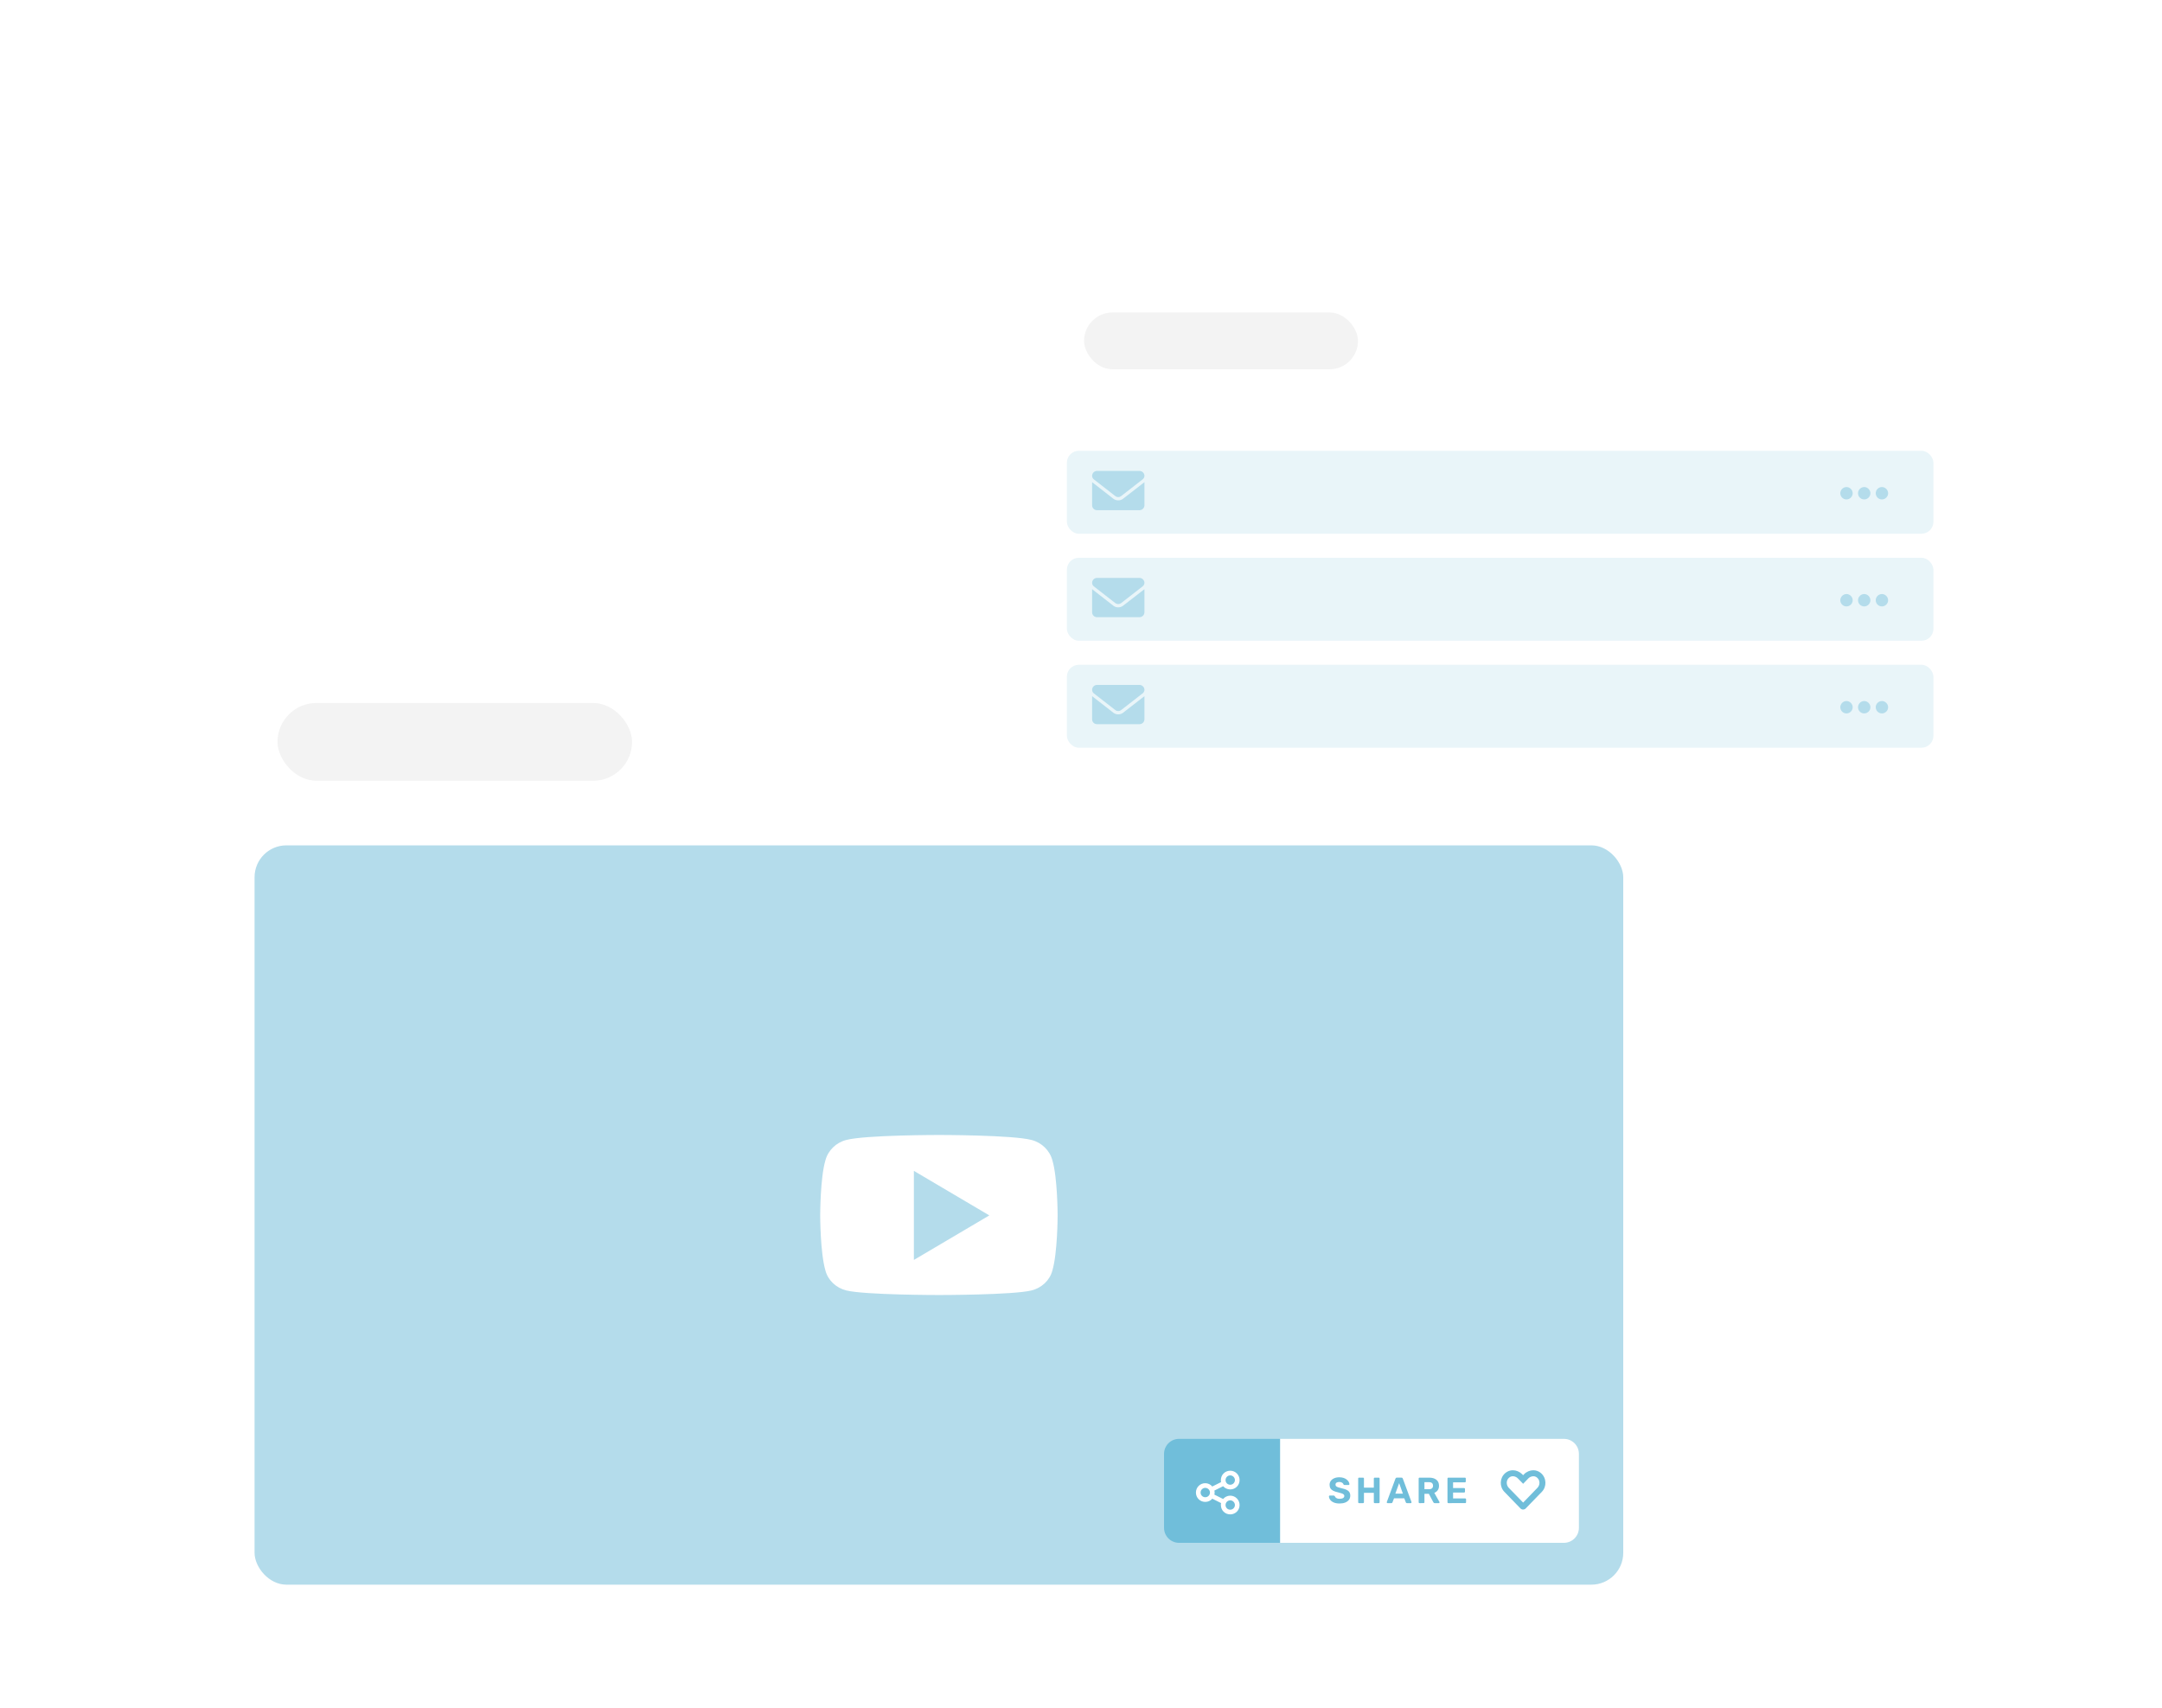 <svg fill="none" height="429" viewBox="0 0 543 429" width="543" xmlns="http://www.w3.org/2000/svg" xmlns:xlink="http://www.w3.org/1999/xlink"><filter id="a" color-interpolation-filters="sRGB" filterUnits="userSpaceOnUse" height="286.032" width="389.961" x="40.831" y="112.54"><feFlood flood-opacity="0" result="BackgroundImageFix"/><feColorMatrix in="SourceAlpha" result="hardAlpha" type="matrix" values="0 0 0 0 0 0 0 0 0 0 0 0 0 0 0 0 0 0 127 0"/><feOffset dy="2"/><feGaussianBlur stdDeviation="1.5"/><feColorMatrix type="matrix" values="0 0 0 0 0.592 0 0 0 0 0.592 0 0 0 0 0.592 0 0 0 0.06 0"/><feBlend in2="BackgroundImageFix" mode="normal" result="effect1_dropShadow_701_1297"/><feColorMatrix in="SourceAlpha" result="hardAlpha" type="matrix" values="0 0 0 0 0 0 0 0 0 0 0 0 0 0 0 0 0 0 127 0"/><feOffset dy="6"/><feGaussianBlur stdDeviation="3"/><feColorMatrix type="matrix" values="0 0 0 0 0.592 0 0 0 0 0.592 0 0 0 0 0.592 0 0 0 0.05 0"/><feBlend in2="effect1_dropShadow_701_1297" mode="normal" result="effect2_dropShadow_701_1297"/><feColorMatrix in="SourceAlpha" result="hardAlpha" type="matrix" values="0 0 0 0 0 0 0 0 0 0 0 0 0 0 0 0 0 0 127 0"/><feOffset dy="14"/><feGaussianBlur stdDeviation="4"/><feColorMatrix type="matrix" values="0 0 0 0 0.592 0 0 0 0 0.592 0 0 0 0 0.592 0 0 0 0.03 0"/><feBlend in2="effect2_dropShadow_701_1297" mode="normal" result="effect3_dropShadow_701_1297"/><feColorMatrix in="SourceAlpha" result="hardAlpha" type="matrix" values="0 0 0 0 0 0 0 0 0 0 0 0 0 0 0 0 0 0 127 0"/><feOffset dy="24"/><feGaussianBlur stdDeviation="5"/><feColorMatrix type="matrix" values="0 0 0 0 0.592 0 0 0 0 0.592 0 0 0 0 0.592 0 0 0 0.01 0"/><feBlend in2="effect3_dropShadow_701_1297" mode="normal" result="effect4_dropShadow_701_1297"/><feBlend in="SourceGraphic" in2="effect4_dropShadow_701_1297" mode="normal" result="shape"/></filter><filter id="b" color-interpolation-filters="sRGB" filterUnits="userSpaceOnUse" height="152.61" width="252.098" x="247.733" y="54.017"><feFlood flood-opacity="0" result="BackgroundImageFix"/><feColorMatrix in="SourceAlpha" result="hardAlpha" type="matrix" values="0 0 0 0 0 0 0 0 0 0 0 0 0 0 0 0 0 0 127 0"/><feOffset dx="-3"/><feGaussianBlur stdDeviation="5"/><feComposite in2="hardAlpha" operator="out"/><feColorMatrix type="matrix" values="0 0 0 0 0.592 0 0 0 0 0.592 0 0 0 0 0.592 0 0 0 0.1 0"/><feBlend in2="BackgroundImageFix" mode="normal" result="effect1_dropShadow_701_1297"/><feBlend in="SourceGraphic" in2="effect1_dropShadow_701_1297" mode="normal" result="shape"/></filter><g filter="url(#a)"><rect fill="#fff" height="251.032" rx="12" width="369.961" x="50.831" y="113.54"/><rect fill="#f3f3f3" height="19.53" rx="9.765" width="89.05" x="69.698" y="130.557"/><rect fill="#b4dceb" height="185.681" rx="8" width="343.754" x="63.935" y="166.314"/><path d="m264.318 245.438c-.654-2.513-2.726-4.501-5.233-5.13-4.687-1.256-23.219-1.256-23.219-1.256s-18.642 0-23.329 1.256c-2.507.629-4.579 2.617-5.233 5.13-1.308 4.396-1.308 13.818-1.308 13.818s0 9.317 1.308 13.818c.654 2.512 2.726 4.397 5.233 5.025 4.687 1.151 23.329 1.151 23.329 1.151s18.532 0 23.219-1.151c2.507-.628 4.579-2.513 5.233-5.025 1.308-4.501 1.308-13.818 1.308-13.818s0-9.422-1.308-13.818zm-34.557 22.297v-16.958l15.479 8.479z" fill="#fff"/><path d="m229.524 248.068 18.948 11.186-18.948 11.186z" fill="#b4dceb"/><path d="m321.491 315.376h71.295c2.081 0 3.767 1.686 3.767 3.767v18.576c0 2.081-1.686 3.767-3.767 3.767h-71.295z" fill="#fff"/><path d="m292.355 319.143c0-2.081 1.687-3.767 3.767-3.767h25.367v26.11h-25.367c-2.08 0-3.767-1.686-3.767-3.767z" fill="#70beda"/><path d="m308.981 329.641c1.297 0 2.35 1.053 2.35 2.35 0 1.322-1.053 2.35-2.35 2.35-1.322 0-2.35-1.028-2.35-2.35 0-.147 0-.318.049-.489l-2.204-1.102c-.44.514-1.077.808-1.762.808-1.322 0-2.35-1.028-2.35-2.35 0-1.298 1.028-2.35 2.35-2.35.685 0 1.322.318 1.762.832l2.204-1.102c-.049-.171-.049-.342-.049-.514 0-1.297 1.028-2.35 2.35-2.35 1.297 0 2.35 1.053 2.35 2.35 0 1.322-1.053 2.35-2.35 2.35-.71 0-1.347-.318-1.787-.807l-2.204 1.101c.049.172.074.343.074.49 0 .171-.025.343-.074.514l2.204 1.102c.44-.515 1.077-.833 1.787-.833zm0-5.092c-.661 0-1.175.539-1.175 1.175 0 .661.514 1.175 1.175 1.175.636 0 1.175-.514 1.175-1.175 0-.636-.539-1.175-1.175-1.175zm-6.267 5.484c.636 0 1.175-.514 1.175-1.175 0-.637-.539-1.175-1.175-1.175-.661 0-1.175.538-1.175 1.175 0 .661.514 1.175 1.175 1.175zm6.267 3.133c.636 0 1.175-.514 1.175-1.175 0-.636-.539-1.175-1.175-1.175-.661 0-1.175.539-1.175 1.175 0 .661.514 1.175 1.175 1.175z" fill="#fff"/><g fill="#70beda"><path d="m336.448 331.607c-.585 0-1.076-.085-1.472-.256-.39-.171-.686-.393-.887-.667-.201-.275-.308-.567-.32-.878 0-.049.019-.092.055-.128.037-.043.082-.064.137-.064h.979c.079 0 .14.018.182.055.043.03.083.07.119.119.043.103.11.204.201.301.098.098.229.18.394.247.164.061.368.092.612.092.396 0 .692-.064.887-.192.201-.128.302-.302.302-.522 0-.158-.055-.286-.165-.384-.103-.097-.271-.186-.503-.265-.225-.079-.527-.164-.905-.256-.457-.097-.847-.222-1.17-.375-.317-.158-.558-.359-.722-.603-.159-.25-.238-.558-.238-.924 0-.365.1-.688.302-.969.201-.286.484-.509.85-.667.366-.165.801-.247 1.307-.247.409 0 .768.055 1.079.164.317.11.579.253.787.43.213.177.375.366.484.567.11.201.168.396.174.585 0 .049-.018.095-.055.137-.036.037-.082.055-.137.055h-1.024c-.061 0-.116-.012-.165-.036-.048-.025-.088-.067-.119-.128-.036-.159-.146-.296-.329-.412-.176-.122-.408-.183-.695-.183-.298 0-.536.055-.713.165-.17.11-.256.277-.256.503 0 .146.043.271.128.375.092.097.241.186.448.265.214.073.494.155.841.247.537.109.973.24 1.308.393.335.152.582.35.741.594.158.238.237.54.237.905 0 .409-.116.759-.347 1.052-.226.292-.54.518-.942.676-.396.153-.859.229-1.39.229zm4.895-.091c-.067 0-.122-.022-.164-.064-.043-.043-.064-.098-.064-.165v-5.943c0-.067.021-.122.064-.165.042-.042.097-.064.164-.064h.997c.067 0 .122.022.164.064.043.043.064.098.064.165v2.286h2.478v-2.286c0-.067.022-.122.064-.165.043-.042.098-.064.165-.064h.996c.067 0 .122.022.165.064.043.043.064.098.064.165v5.943c0 .067-.021.122-.064.165-.043.042-.098.064-.165.064h-.996c-.067 0-.122-.022-.165-.064-.042-.043-.064-.098-.064-.165v-2.359h-2.478v2.359c0 .067-.021.122-.064.165-.042.042-.097.064-.164.064zm7.144 0c-.055 0-.101-.019-.137-.055-.037-.043-.055-.089-.055-.137 0-.031.003-.058.009-.083l2.176-5.879c.018-.067.055-.125.11-.174.055-.048.131-.073.228-.073h1.171c.097 0 .174.025.228.073.055.049.092.107.11.174l2.176 5.879c.006.025.009.052.009.083 0 .048-.018.094-.054.137-.037.036-.083.055-.138.055h-.951c-.091 0-.158-.022-.201-.064-.042-.043-.07-.083-.082-.119l-.393-1.024h-2.579l-.393 1.024c-.012.036-.039.076-.082.119-.043.042-.11.064-.201.064zm1.966-2.387h1.892l-.941-2.633zm6.081 2.387c-.067 0-.122-.022-.165-.064-.042-.043-.064-.098-.064-.165v-5.943c0-.067.022-.122.064-.165.043-.042.098-.064.165-.064h2.423c.762 0 1.362.177 1.801.531.439.347.659.85.659 1.508 0 .445-.107.817-.32 1.116-.214.298-.5.521-.86.667l1.289 2.286c.019.037.028.07.028.101 0 .048-.019.094-.055.137-.037.036-.082.055-.137.055h-1.015c-.11 0-.192-.028-.247-.083-.055-.061-.095-.115-.119-.164l-1.115-2.094h-1.107v2.112c0 .067-.021.122-.064.165-.042.042-.097.064-.164.064zm1.225-3.502h1.171c.335 0 .582-.076.74-.229.165-.152.247-.366.247-.64s-.079-.491-.238-.649c-.158-.159-.408-.238-.749-.238h-1.171zm6.013 3.502c-.067 0-.122-.022-.164-.064-.043-.043-.064-.098-.064-.165v-5.943c0-.067.021-.122.064-.165.042-.042.097-.064.164-.064h4.142c.067 0 .122.022.165.064.042.043.064.098.064.165v.731c0 .061-.022.113-.064.156-.043.042-.098.064-.165.064h-2.962v1.435h2.761c.067 0 .122.022.165.064.042.043.064.098.064.165v.676c0 .061-.022.113-.064.156-.043.043-.098.064-.165.064h-2.761v1.481h3.035c.067 0 .122.021.165.064s.064.098.064.165v.722c0 .067-.021.122-.064.165-.043.042-.098.064-.165.064z"/><path d="m386.857 324.153c1.319 1.13 1.382 3.139.21 4.353l-4.06 4.185c-.126.126-.293.189-.482.189-.167 0-.335-.063-.46-.189l-4.06-4.185c-1.172-1.214-1.11-3.223.209-4.353.502-.44 1.13-.649 1.758-.649.774 0 1.57.335 2.156.921l.418.439.398-.439c.586-.586 1.381-.921 2.155-.921.628 0 1.256.209 1.758.649zm-.523 3.662c.691-.712.837-2.072-.125-2.888-.837-.733-1.989-.356-2.533.209l-1.13 1.172-1.151-1.172c-.544-.586-1.695-.942-2.532-.209-.963.816-.796 2.176-.126 2.888l3.809 3.914z"/><path d="m386.857 324.153-.16.183.002.001zm.21 4.353.175.169zm-4.06 4.185.172.173.002-.003zm-.942 0-.175.17.003.003zm-4.06-4.185-.176.169h.001zm.209-4.353.158.184.002-.001zm3.914.272.176-.168-.004-.005zm.418.439-.176.168.181.19.176-.195zm.398-.439-.173-.173-.008.009zm3.39 3.39-.175-.17v.001zm-.125-2.888-.161.183.003.003zm-2.533.209.176.169zm-1.13 1.172-.174.171.176.178.173-.18zm-1.151-1.172-.178.166.004.005zm-2.532-.209.157.186.003-.003zm-.126 2.888-.177.167.003.003zm3.809 3.914-.174.169.175.18.174-.18zm4.153-7.392c1.21 1.038 1.269 2.885.193 3.999l.35.339c1.268-1.313 1.2-3.485-.226-4.707zm.193 3.999-4.06 4.186.349.339 4.061-4.186zm-4.058 4.183c-.074.074-.177.117-.309.117v.487c.245 0 .477-.083.654-.259zm-.309.117c-.107 0-.211-.04-.288-.117l-.344.345c.174.174.405.259.632.259zm-.285-.114-4.061-4.186-.349.339 4.06 4.186zm-4.06-4.186c-1.076-1.114-1.018-2.961.192-3.999l-.317-.369c-1.426 1.222-1.493 3.394-.226 4.707zm.194-4c.455-.398 1.024-.589 1.598-.589v-.487c-.682 0-1.368.228-1.918.709zm1.598-.589c.706 0 1.441.307 1.983.85l.345-.345c-.629-.629-1.486-.992-2.328-.992zm1.979.846.419.439.353-.336-.419-.439zm.776.434.397-.439-.361-.327-.397.44zm.389-.43c.543-.543 1.277-.85 1.983-.85v-.487c-.842 0-1.698.363-2.327.992zm1.983-.85c.574 0 1.144.191 1.598.589l.321-.367c-.551-.481-1.237-.709-1.919-.709zm1.41 4.238c.771-.794.946-2.321-.143-3.244l-.315.372c.836.709.719 1.903.108 2.532zm-.14-3.241c-.482-.422-1.055-.522-1.575-.44-.513.082-.985.343-1.293.663l.351.338c.235-.245.611-.455 1.019-.52.401-.063.822.014 1.177.325zm-2.868.223-1.13 1.172.35.338 1.131-1.172zm-.781 1.17-1.151-1.172-.348.342 1.151 1.172zm-1.146-1.167c-.31-.333-.784-.595-1.298-.674-.521-.079-1.093.027-1.574.448l.321.366c.357-.312.778-.394 1.179-.332.406.062.78.271 1.015.524zm-2.869-.229c-1.092.926-.888 2.451-.145 3.241l.355-.334c-.597-.633-.728-1.829.105-2.535zm-.142 3.244 3.809 3.913.349-.339-3.809-3.914zm4.158 3.913 3.788-3.914-.35-.338-3.788 3.913z"/></g></g><g filter="url(#b)"><rect fill="#fff" height="132.611" rx="12" width="232.098" x="260.733" y="64.017"/></g><rect fill="#e9f5f9" height="20.832" rx="3" width="217.637" x="267.956" y="166.961"/><path d="m280.863 179.413c.41 0 .847-.129 1.206-.411l5.365-4.158v5.801c0 .693-.565 1.232-1.232 1.232h-10.679c-.693 0-1.232-.539-1.232-1.232v-5.801l5.339 4.158c.36.282.796.411 1.233.411zm-6.161-5.288c-.257-.205-.411-.539-.411-.873 0-.667.539-1.232 1.232-1.232h10.679c.667 0 1.232.565 1.232 1.232 0 .334-.18.668-.437.873l-5.441 4.235c-.411.308-1.002.308-1.412 0z" fill="#b4dceb"/><path d="m465.317 177.622c0 .862-.723 1.557-1.557 1.557-.862 0-1.557-.695-1.557-1.557 0-.834.695-1.558 1.557-1.558.834 0 1.557.724 1.557 1.558zm4.449 0c0 .862-.723 1.557-1.557 1.557-.862 0-1.557-.695-1.557-1.557 0-.834.695-1.558 1.557-1.558.834 0 1.557.724 1.557 1.558zm1.335 0c0-.834.695-1.558 1.557-1.558.835 0 1.558.724 1.558 1.558 0 .862-.723 1.557-1.558 1.557-.862 0-1.557-.695-1.557-1.557z" fill="#b4dceb"/><rect fill="#e9f5f9" height="20.832" rx="3" width="217.639" x="267.956" y="140.088"/><path d="m280.863 152.54c.41 0 .847-.128 1.206-.411l5.365-4.158v5.801c0 .693-.565 1.232-1.232 1.232h-10.679c-.693 0-1.232-.539-1.232-1.232v-5.801l5.339 4.158c.36.283.796.411 1.233.411zm-6.161-5.288c-.257-.205-.411-.539-.411-.872 0-.668.539-1.233 1.232-1.233h10.679c.667 0 1.232.565 1.232 1.233 0 .333-.18.667-.437.872l-5.441 4.236c-.411.308-1.002.308-1.412 0z" fill="#b4dceb"/><path d="m465.317 150.749c0 .862-.723 1.557-1.557 1.557-.862 0-1.557-.695-1.557-1.557 0-.834.695-1.557 1.557-1.557.834 0 1.557.723 1.557 1.557zm4.449 0c0 .862-.723 1.557-1.557 1.557-.862 0-1.557-.695-1.557-1.557 0-.834.695-1.557 1.557-1.557.834 0 1.557.723 1.557 1.557zm1.335 0c0-.834.695-1.557 1.557-1.557.835 0 1.558.723 1.558 1.557 0 .862-.723 1.557-1.558 1.557-.862 0-1.557-.695-1.557-1.557z" fill="#b4dceb"/><rect fill="#e9f5f9" height="20.832" rx="3" width="217.639" x="267.956" y="113.216"/><path d="m280.863 125.668c.41 0 .847-.128 1.206-.411l5.365-4.158v5.801c0 .693-.565 1.232-1.232 1.232h-10.679c-.693 0-1.232-.539-1.232-1.232v-5.801l5.339 4.158c.36.283.796.411 1.233.411zm-6.161-5.288c-.257-.205-.411-.539-.411-.873 0-.667.539-1.232 1.232-1.232h10.679c.667 0 1.232.565 1.232 1.232 0 .334-.18.668-.437.873l-5.441 4.236c-.411.308-1.002.308-1.412 0z" fill="#b4dceb"/><path d="m465.317 123.877c0 .862-.723 1.557-1.557 1.557-.862 0-1.557-.695-1.557-1.557 0-.834.695-1.557 1.557-1.557.834 0 1.557.723 1.557 1.557zm4.449 0c0 .862-.723 1.557-1.557 1.557-.862 0-1.557-.695-1.557-1.557 0-.834.695-1.557 1.557-1.557.834 0 1.557.723 1.557 1.557zm1.335 0c0-.834.695-1.557 1.557-1.557.835 0 1.558.723 1.558 1.557 0 .862-.723 1.557-1.558 1.557-.862 0-1.557-.695-1.557-1.557z" fill="#b4dceb"/><rect fill="#f3f3f3" height="14.263" rx="7.132" width="68.792" x="272.271" y="78.482"/></svg>